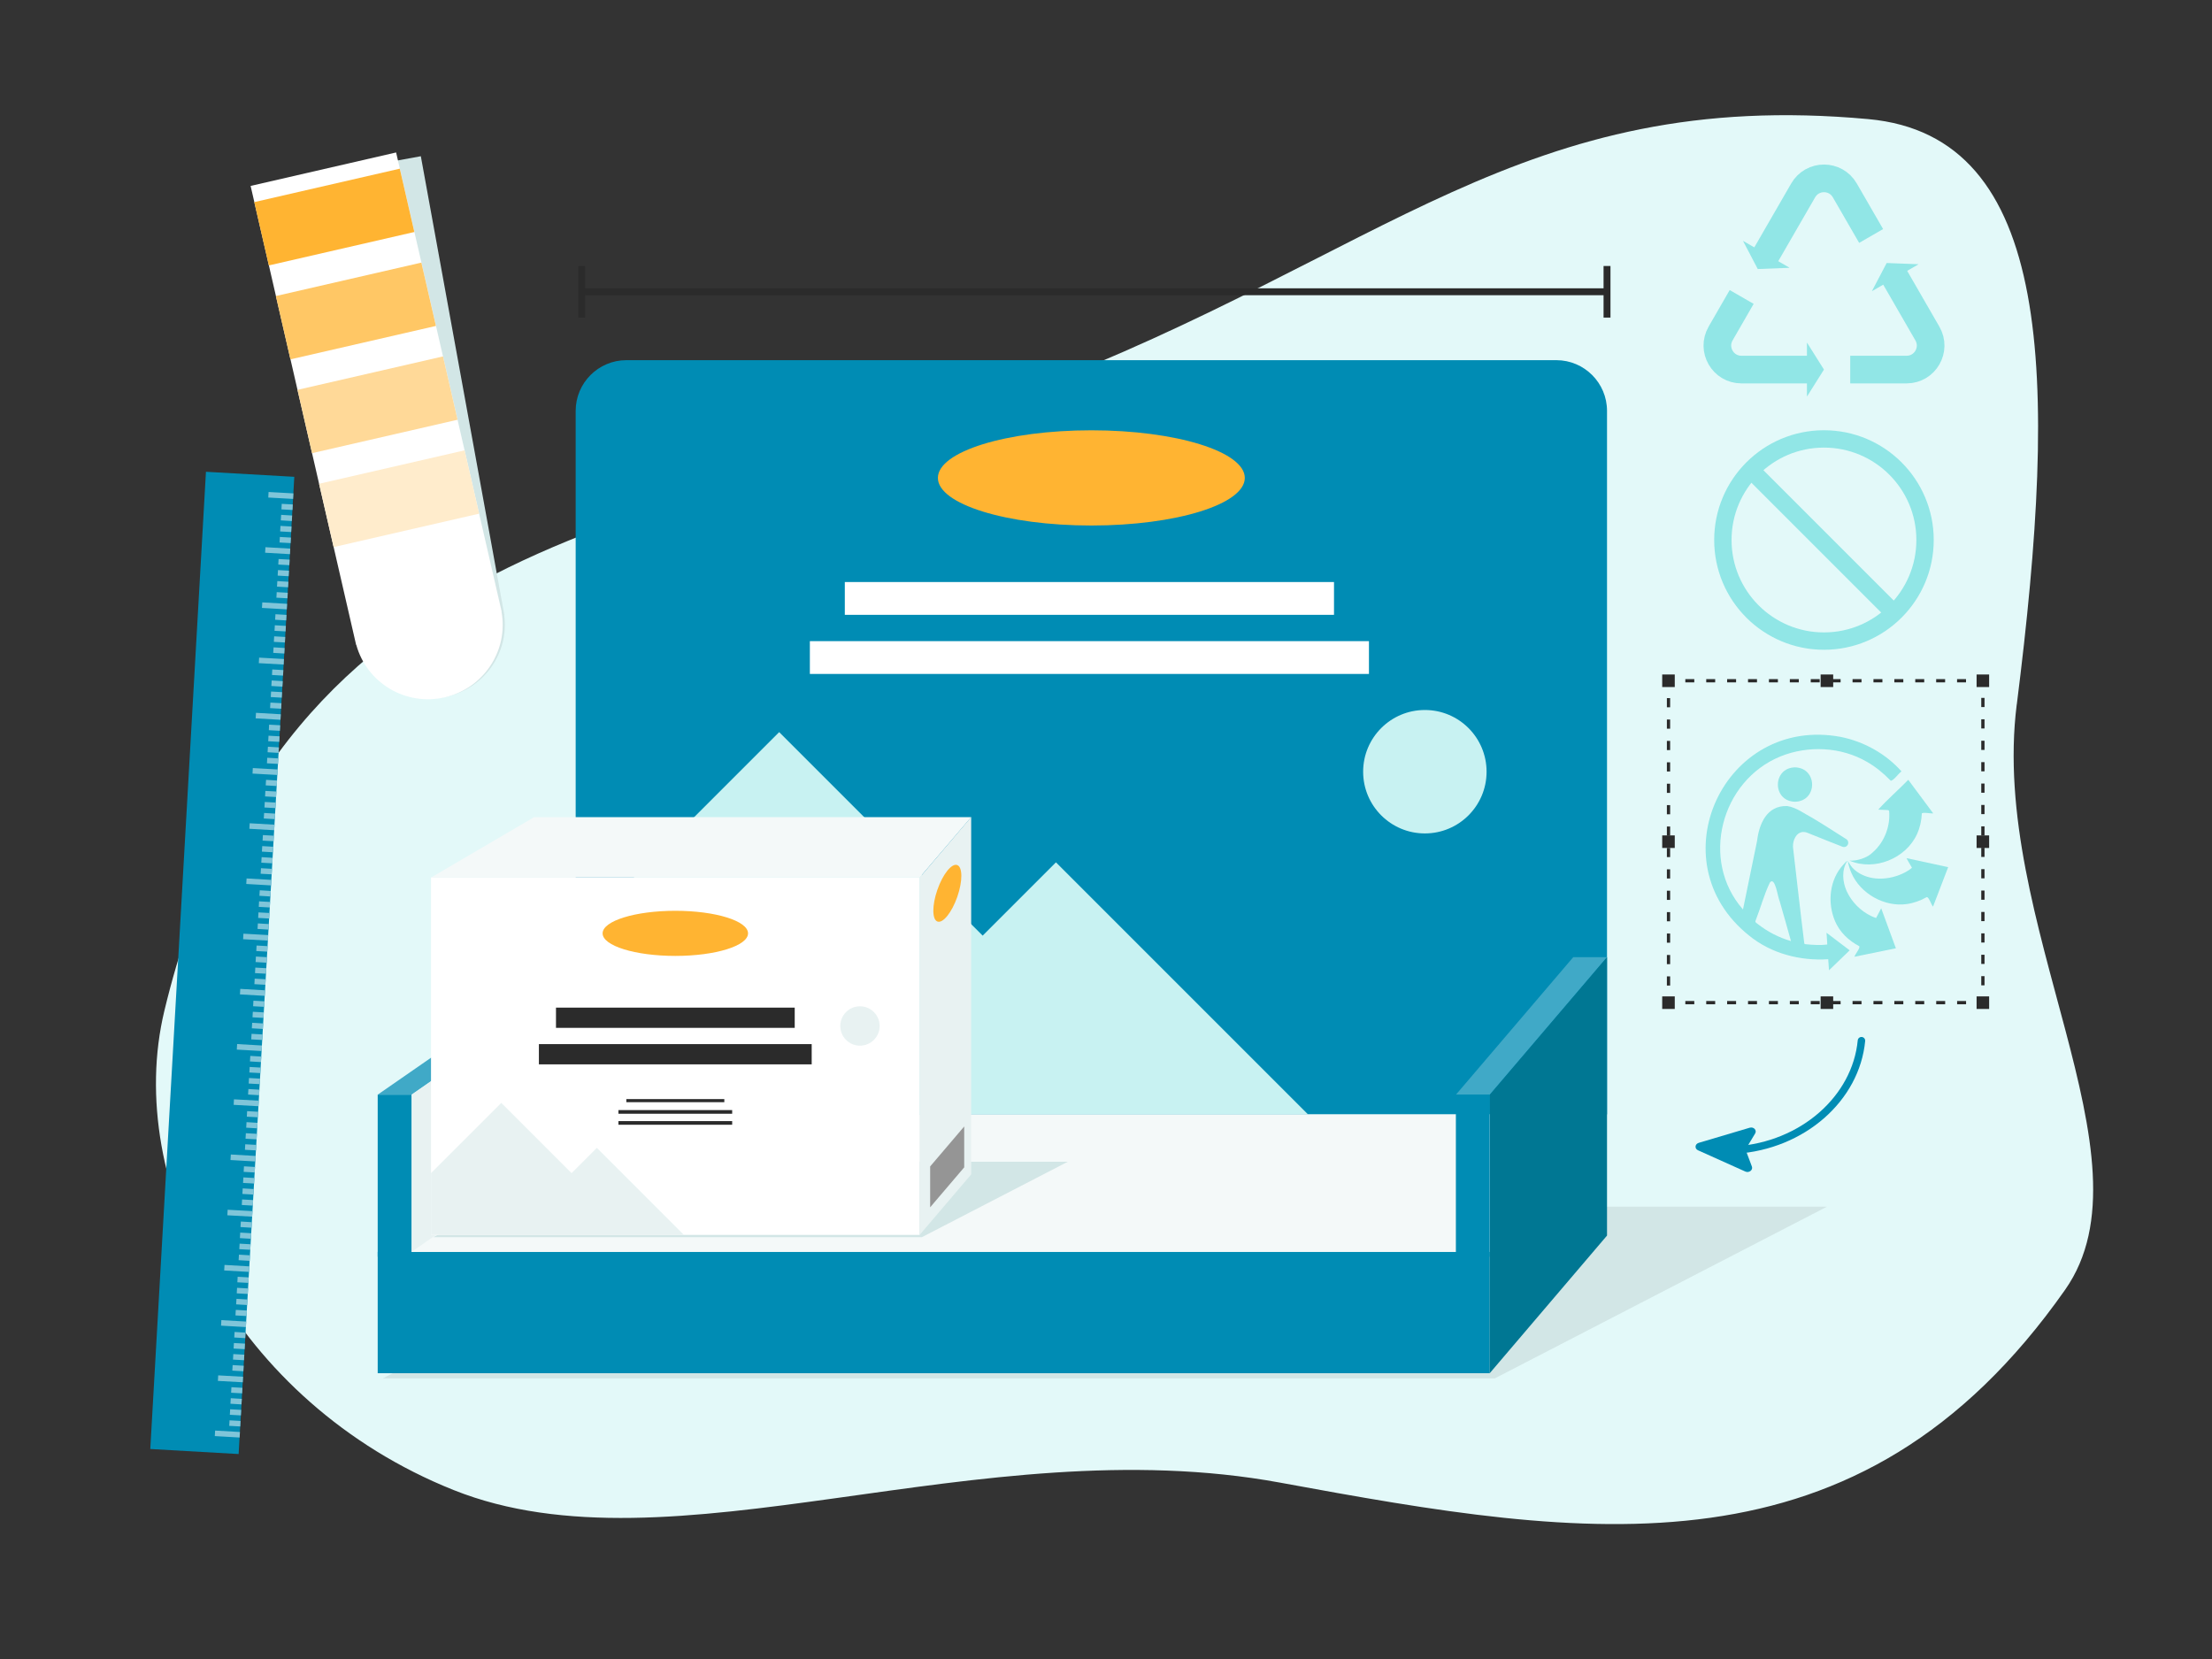 <svg xmlns="http://www.w3.org/2000/svg" viewBox="0 0 400 300"><rect x="0" y="0" width="400" height="300" fill="#333333" stroke="none"/><g id="fond"><path d="m364.7,127.39c7.53-59.64,6.62-102.78-26.83-105.85-62.65-5.75-87.54,24.59-151.75,49.05S51.06,94.26,29.73,182.75c-7.46,30.94,12.79,70.9,52.28,86.69,39.5,15.79,94.83-11.39,149.49-1.33,55.56,10.22,104.56,18.35,141.94-34.88,16.73-23.83-13.74-66.28-8.75-105.84Z" style="fill: #e3f9f9;"></path></g><g id="_&#xE9;lements" data-name="&#xE9;lements"><g><g><polyline points="358.57 180.44 358.57 181.31 357.69 181.31" style="fill: none; stroke: #2b2b2b; stroke-miterlimit: 10; stroke-width: .59px;"></polyline><line x1="355.53" y1="181.31" x2="349.04" y2="181.31" style="fill: none; stroke: #2b2b2b; stroke-dasharray: 0 0 0 0 1.62 2.16 1.62 2.16; stroke-miterlimit: 10; stroke-width: .59px;"></line><line x1="347.96" y1="181.31" x2="303.68" y2="181.31" style="fill: none; stroke: #2b2b2b; stroke-dasharray: 0 0 0 0 0 0 1.62 2.16 1.62 2.16 1.62 2.16; stroke-miterlimit: 10; stroke-width: .59px;"></line><polyline points="302.6 181.31 301.72 181.31 301.72 180.44" style="fill: none; stroke: #2b2b2b; stroke-miterlimit: 10; stroke-width: .59px;"></polyline><line x1="301.72" y1="178.22" x2="301.72" y2="171.58" style="fill: none; stroke: #2b2b2b; stroke-dasharray: 0 0 0 0 1.66 2.21 1.66 2.21; stroke-miterlimit: 10; stroke-width: .59px;"></line><line x1="301.72" y1="170.47" x2="301.72" y2="125.09" style="fill: none; stroke: #2b2b2b; stroke-dasharray: 0 0 0 0 0 0 1.66 2.21 1.66 2.21 1.66 2.21; stroke-miterlimit: 10; stroke-width: .59px;"></line><polyline points="301.72 123.98 301.72 123.1 302.6 123.1" style="fill: none; stroke: #2b2b2b; stroke-miterlimit: 10; stroke-width: .59px;"></polyline><line x1="304.76" y1="123.1" x2="311.24" y2="123.1" style="fill: none; stroke: #2b2b2b; stroke-dasharray: 0 0 0 0 1.62 2.16 1.62 2.16; stroke-miterlimit: 10; stroke-width: .59px;"></line><line x1="312.32" y1="123.1" x2="356.61" y2="123.1" style="fill: none; stroke: #2b2b2b; stroke-dasharray: 0 0 0 0 0 0 1.62 2.16 1.62 2.16 1.62 2.16; stroke-miterlimit: 10; stroke-width: .59px;"></line><polyline points="357.69 123.1 358.57 123.1 358.57 123.98" style="fill: none; stroke: #2b2b2b; stroke-miterlimit: 10; stroke-width: .59px;"></polyline><line x1="358.57" y1="126.2" x2="358.57" y2="132.84" style="fill: none; stroke: #2b2b2b; stroke-dasharray: 0 0 0 0 1.66 2.21 1.66 2.21; stroke-miterlimit: 10; stroke-width: .59px;"></line><line x1="358.57" y1="133.95" x2="358.57" y2="179.33" style="fill: none; stroke: #2b2b2b; stroke-dasharray: 0 0 0 0 0 0 1.66 2.21 1.66 2.21 1.66 2.21; stroke-miterlimit: 10; stroke-width: .59px;"></line></g><rect x="300.58" y="121.97" width="2.27" height="2.27" style="fill: #2b2b2b;"></rect><rect x="300.58" y="151.07" width="2.27" height="2.27" style="fill: #2b2b2b;"></rect><rect x="357.43" y="151.07" width="2.27" height="2.27" style="fill: #2b2b2b;"></rect><rect x="329.23" y="121.97" width="2.27" height="2.27" style="fill: #2b2b2b;"></rect><rect x="329.23" y="180.18" width="2.27" height="2.27" style="fill: #2b2b2b;"></rect><rect x="300.58" y="180.18" width="2.27" height="2.27" style="fill: #2b2b2b;"></rect><rect x="357.43" y="180.18" width="2.27" height="2.27" style="fill: #2b2b2b;"></rect><rect x="357.43" y="121.97" width="2.27" height="2.27" style="fill: #2b2b2b;"></rect></g></g><g id="desktop"><g><g><path d="m113.27,65.13h168.16c5.06,0,9.17,4.11,9.17,9.17v127.22H104.1v-127.22c0-5.06,4.11-9.17,9.17-9.17Z" style="fill: #008cb4;"></path><polygon points="177.7 169.19 140.9 132.39 104.1 169.19 104.1 201.52 236.53 201.52 190.95 155.94 177.7 169.19" style="fill: #c8f2f2;"></polygon><circle cx="257.66" cy="139.55" r="11.16" style="fill: #c8f2f2;"></circle><path d="m225.1,86.42c0,4.76-12.42,8.61-27.75,8.61-15.33,0-27.75-3.86-27.75-8.61,0-4.76,12.42-8.61,27.75-8.61,15.33,0,27.75,3.86,27.75,8.61Z" style="fill: #ffb432;"></path></g><polygon points="270.32 249.25 69.23 249.25 129.28 218.21 330.37 218.21 270.32 249.25" style="fill: #d2e6e6;"></polygon><rect x="68.3" y="226.38" width="201.09" height="21.94" style="fill: #008cb4;"></rect><polygon points="269.39 226.38 68.3 226.38 110.29 201.52 290.6 201.52 269.39 226.38" style="fill: #f4f9f9;"></polygon><polygon points="269.39 197.95 263.28 197.95 284.49 173.09 290.6 173.09 269.39 197.95" style="fill: #40a9c7;"></polygon><polygon points="74.41 197.95 68.3 197.95 104.18 173.09 110.29 173.09 74.41 197.95" style="fill: #40a9c7;"></polygon><polygon points="290.6 223.43 269.39 248.32 269.39 197.98 290.6 173.09 290.6 223.43" style="fill: #007793;"></polygon><polygon points="110.29 201.52 74.41 226.38 74.41 197.98 110.29 173.09 110.29 201.52" style="fill: #e8f2f2;"></polygon><rect x="56.7" y="209.56" width="29.32" height="6.11" transform="translate(283.97 141.25) rotate(90)" style="fill: #008cb4;"></rect><rect x="251.67" y="209.56" width="29.32" height="6.11" transform="translate(478.94 -53.72) rotate(90)" style="fill: #008cb4;"></rect><g><rect x="152.77" y="105.25" width="88.46" height="5.93" style="fill: #fff;"></rect><rect x="146.45" y="115.94" width="101.1" height="5.93" style="fill: #fff;"></rect></g></g><g><path d="m336.61,188.19c-1,10.42-10.58,18.97-22.77,19.78" style="fill: none; stroke: #008cb4; stroke-linecap: round; stroke-miterlimit: 10; stroke-width: 1.35px;"></path><path d="m316.8,210.95l-1.05-2.79c-.07-.19-.05-.4.06-.57l1.58-2.63c.35-.59-.28-1.25-1-1.03l-9.2,2.73c-.71.21-.79,1.06-.13,1.35l8.55,3.84c.67.3,1.42-.27,1.19-.9Z" style="fill: #008cb4;"></path></g><g><g><path d="m49.69,33.06l15.1,82.93h.03c1.57,6.89,8.35,11.39,15.45,10.09s11.86-7.89,10.9-14.89h.03s-15.1-82.94-15.1-82.94l-26.4,4.81Z" style="fill: #d2e6e6;"></path><path d="m45.32,33.62l19.08,83h.03c1.9,6.88,8.93,11.11,16,9.48,7.07-1.63,11.55-8.5,10.25-15.52h.03s-19.08-83.01-19.08-83.01l-26.31,6.05Z" style="fill: #fff;"></path><rect x="46.96" y="33.37" width="27" height="11.75" transform="translate(-7.26 14.54) rotate(-12.94)" style="fill: #ffb432;"></rect><rect x="50.86" y="50.35" width="27" height="11.75" transform="translate(-10.96 15.85) rotate(-12.94)" style="fill: #ffc765;"></rect></g><rect x="54.77" y="67.32" width="27" height="11.75" transform="translate(-14.66 17.15) rotate(-12.94)" style="fill: #ffd998;"></rect><rect x="58.67" y="84.3" width="27" height="11.75" transform="translate(-18.36 18.46) rotate(-12.94)" style="fill: #ffeccc;"></rect></g><g><rect x="32.21" y="85.63" width="16" height="177" transform="translate(70.44 350.26) rotate(-176.74)" style="fill: #008cb4;"></rect><line x1="43.36" y1="259.45" x2="38.87" y2="259.19" style="fill: none; stroke: #80c5d9; stroke-miterlimit: 10;"></line><line x1="43.47" y1="257.45" x2="41.48" y2="257.34" style="fill: none; stroke: #80c5d9; stroke-miterlimit: 10;"></line><line x1="43.59" y1="255.45" x2="41.59" y2="255.34" style="fill: none; stroke: #80c5d9; stroke-miterlimit: 10;"></line><line x1="43.7" y1="253.46" x2="41.7" y2="253.34" style="fill: none; stroke: #80c5d9; stroke-miterlimit: 10;"></line><line x1="43.81" y1="251.46" x2="41.82" y2="251.35" style="fill: none; stroke: #80c5d9; stroke-miterlimit: 10;"></line><line x1="43.93" y1="249.46" x2="39.43" y2="249.21" style="fill: none; stroke: #80c5d9; stroke-miterlimit: 10;"></line><line x1="44.04" y1="247.47" x2="42.04" y2="247.35" style="fill: none; stroke: #80c5d9; stroke-miterlimit: 10;"></line><line x1="44.15" y1="245.47" x2="42.16" y2="245.36" style="fill: none; stroke: #80c5d9; stroke-miterlimit: 10;"></line><line x1="44.27" y1="243.47" x2="42.27" y2="243.36" style="fill: none; stroke: #80c5d9; stroke-miterlimit: 10;"></line><line x1="44.38" y1="241.48" x2="42.39" y2="241.36" style="fill: none; stroke: #80c5d9; stroke-miterlimit: 10;"></line><line x1="44.5" y1="239.48" x2="40" y2="239.22" style="fill: none; stroke: #80c5d9; stroke-miterlimit: 10;"></line><line x1="44.61" y1="237.48" x2="42.61" y2="237.37" style="fill: none; stroke: #80c5d9; stroke-miterlimit: 10;"></line><line x1="44.72" y1="235.49" x2="42.73" y2="235.37" style="fill: none; stroke: #80c5d9; stroke-miterlimit: 10;"></line><line x1="44.84" y1="233.49" x2="42.84" y2="233.38" style="fill: none; stroke: #80c5d9; stroke-miterlimit: 10;"></line><line x1="44.95" y1="231.49" x2="42.95" y2="231.38" style="fill: none; stroke: #80c5d9; stroke-miterlimit: 10;"></line><line x1="45.07" y1="229.5" x2="40.57" y2="229.24" style="fill: none; stroke: #80c5d9; stroke-miterlimit: 10;"></line><line x1="45.18" y1="227.5" x2="43.18" y2="227.38" style="fill: none; stroke: #80c5d9; stroke-miterlimit: 10;"></line><line x1="45.29" y1="225.5" x2="43.3" y2="225.39" style="fill: none; stroke: #80c5d9; stroke-miterlimit: 10;"></line><line x1="45.41" y1="223.51" x2="43.41" y2="223.39" style="fill: none; stroke: #80c5d9; stroke-miterlimit: 10;"></line><line x1="45.52" y1="221.51" x2="43.52" y2="221.39" style="fill: none; stroke: #80c5d9; stroke-miterlimit: 10;"></line><line x1="45.63" y1="219.51" x2="41.14" y2="219.26" style="fill: none; stroke: #80c5d9; stroke-miterlimit: 10;"></line><line x1="45.75" y1="217.51" x2="43.75" y2="217.4" style="fill: none; stroke: #80c5d9; stroke-miterlimit: 10;"></line><line x1="45.86" y1="215.52" x2="43.86" y2="215.4" style="fill: none; stroke: #80c5d9; stroke-miterlimit: 10;"></line><line x1="45.98" y1="213.52" x2="43.98" y2="213.41" style="fill: none; stroke: #80c5d9; stroke-miterlimit: 10;"></line><line x1="46.09" y1="211.52" x2="44.09" y2="211.41" style="fill: none; stroke: #80c5d9; stroke-miterlimit: 10;"></line><line x1="46.2" y1="209.53" x2="41.71" y2="209.27" style="fill: none; stroke: #80c5d9; stroke-miterlimit: 10;"></line><line x1="46.32" y1="207.53" x2="44.32" y2="207.42" style="fill: none; stroke: #80c5d9; stroke-miterlimit: 10;"></line><line x1="46.43" y1="205.53" x2="44.43" y2="205.42" style="fill: none; stroke: #80c5d9; stroke-miterlimit: 10;"></line><line x1="46.54" y1="203.54" x2="44.55" y2="203.42" style="fill: none; stroke: #80c5d9; stroke-miterlimit: 10;"></line><line x1="46.66" y1="201.54" x2="44.66" y2="201.43" style="fill: none; stroke: #80c5d9; stroke-miterlimit: 10;"></line><line x1="46.77" y1="199.54" x2="42.28" y2="199.29" style="fill: none; stroke: #80c5d9; stroke-miterlimit: 10;"></line><line x1="46.89" y1="197.55" x2="44.89" y2="197.43" style="fill: none; stroke: #80c5d9; stroke-miterlimit: 10;"></line><line x1="47" y1="195.55" x2="45" y2="195.44" style="fill: none; stroke: #80c5d9; stroke-miterlimit: 10;"></line><line x1="47.11" y1="193.55" x2="45.12" y2="193.44" style="fill: none; stroke: #80c5d9; stroke-miterlimit: 10;"></line><line x1="47.23" y1="191.56" x2="45.23" y2="191.44" style="fill: none; stroke: #80c5d9; stroke-miterlimit: 10;"></line><line x1="47.34" y1="189.56" x2="42.85" y2="189.3" style="fill: none; stroke: #80c5d9; stroke-miterlimit: 10;"></line><line x1="47.45" y1="187.56" x2="45.46" y2="187.45" style="fill: none; stroke: #80c5d9; stroke-miterlimit: 10;"></line><line x1="47.57" y1="185.57" x2="45.57" y2="185.45" style="fill: none; stroke: #80c5d9; stroke-miterlimit: 10;"></line><line x1="47.68" y1="183.57" x2="45.69" y2="183.46" style="fill: none; stroke: #80c5d9; stroke-miterlimit: 10;"></line><line x1="47.8" y1="181.57" x2="45.8" y2="181.46" style="fill: none; stroke: #80c5d9; stroke-miterlimit: 10;"></line><line x1="47.91" y1="179.58" x2="43.42" y2="179.32" style="fill: none; stroke: #80c5d9; stroke-miterlimit: 10;"></line><line x1="48.02" y1="177.58" x2="46.03" y2="177.47" style="fill: none; stroke: #80c5d9; stroke-miterlimit: 10;"></line><line x1="48.14" y1="175.58" x2="46.14" y2="175.47" style="fill: none; stroke: #80c5d9; stroke-miterlimit: 10;"></line><line x1="48.25" y1="173.59" x2="46.25" y2="173.47" style="fill: none; stroke: #80c5d9; stroke-miterlimit: 10;"></line><line x1="48.37" y1="171.59" x2="46.37" y2="171.48" style="fill: none; stroke: #80c5d9; stroke-miterlimit: 10;"></line><line x1="48.48" y1="169.59" x2="43.99" y2="169.34" style="fill: none; stroke: #80c5d9; stroke-miterlimit: 10;"></line><line x1="48.59" y1="167.6" x2="46.6" y2="167.48" style="fill: none; stroke: #80c5d9; stroke-miterlimit: 10;"></line><line x1="48.71" y1="165.6" x2="46.71" y2="165.49" style="fill: none; stroke: #80c5d9; stroke-miterlimit: 10;"></line><line x1="48.82" y1="163.6" x2="46.82" y2="163.49" style="fill: none; stroke: #80c5d9; stroke-miterlimit: 10;"></line><line x1="48.93" y1="161.61" x2="46.94" y2="161.49" style="fill: none; stroke: #80c5d9; stroke-miterlimit: 10;"></line><line x1="49.05" y1="159.61" x2="44.56" y2="159.35" style="fill: none; stroke: #80c5d9; stroke-miterlimit: 10;"></line><line x1="49.16" y1="157.61" x2="47.16" y2="157.5" style="fill: none; stroke: #80c5d9; stroke-miterlimit: 10;"></line><line x1="49.28" y1="155.62" x2="47.28" y2="155.5" style="fill: none; stroke: #80c5d9; stroke-miterlimit: 10;"></line><line x1="49.39" y1="153.62" x2="47.39" y2="153.5" style="fill: none; stroke: #80c5d9; stroke-miterlimit: 10;"></line><line x1="49.5" y1="151.62" x2="47.51" y2="151.51" style="fill: none; stroke: #80c5d9; stroke-miterlimit: 10;"></line><line x1="49.62" y1="149.63" x2="45.12" y2="149.37" style="fill: none; stroke: #80c5d9; stroke-miterlimit: 10;"></line><line x1="49.73" y1="147.63" x2="47.73" y2="147.51" style="fill: none; stroke: #80c5d9; stroke-miterlimit: 10;"></line><line x1="49.84" y1="145.63" x2="47.85" y2="145.52" style="fill: none; stroke: #80c5d9; stroke-miterlimit: 10;"></line><line x1="49.96" y1="143.63" x2="47.96" y2="143.52" style="fill: none; stroke: #80c5d9; stroke-miterlimit: 10;"></line><line x1="50.07" y1="141.64" x2="48.08" y2="141.52" style="fill: none; stroke: #80c5d9; stroke-miterlimit: 10;"></line><line x1="50.19" y1="139.64" x2="45.69" y2="139.39" style="fill: none; stroke: #80c5d9; stroke-miterlimit: 10;"></line><line x1="50.3" y1="137.64" x2="48.3" y2="137.53" style="fill: none; stroke: #80c5d9; stroke-miterlimit: 10;"></line><line x1="50.41" y1="135.65" x2="48.42" y2="135.53" style="fill: none; stroke: #80c5d9; stroke-miterlimit: 10;"></line><line x1="50.53" y1="133.65" x2="48.53" y2="133.54" style="fill: none; stroke: #80c5d9; stroke-miterlimit: 10;"></line><line x1="50.64" y1="131.65" x2="48.64" y2="131.54" style="fill: none; stroke: #80c5d9; stroke-miterlimit: 10;"></line><line x1="50.75" y1="129.66" x2="46.26" y2="129.4" style="fill: none; stroke: #80c5d9; stroke-miterlimit: 10;"></line><line x1="50.87" y1="127.66" x2="48.87" y2="127.55" style="fill: none; stroke: #80c5d9; stroke-miterlimit: 10;"></line><line x1="50.98" y1="125.66" x2="48.99" y2="125.55" style="fill: none; stroke: #80c5d9; stroke-miterlimit: 10;"></line><line x1="51.1" y1="123.67" x2="49.1" y2="123.55" style="fill: none; stroke: #80c5d9; stroke-miterlimit: 10;"></line><line x1="51.21" y1="121.67" x2="49.21" y2="121.56" style="fill: none; stroke: #80c5d9; stroke-miterlimit: 10;"></line><line x1="51.32" y1="119.67" x2="46.83" y2="119.42" style="fill: none; stroke: #80c5d9; stroke-miterlimit: 10;"></line><line x1="51.44" y1="117.68" x2="49.44" y2="117.56" style="fill: none; stroke: #80c5d9; stroke-miterlimit: 10;"></line><line x1="51.55" y1="115.68" x2="49.55" y2="115.57" style="fill: none; stroke: #80c5d9; stroke-miterlimit: 10;"></line><line x1="51.67" y1="113.68" x2="49.67" y2="113.57" style="fill: none; stroke: #80c5d9; stroke-miterlimit: 10;"></line><line x1="51.78" y1="111.69" x2="49.78" y2="111.57" style="fill: none; stroke: #80c5d9; stroke-miterlimit: 10;"></line><line x1="51.89" y1="109.69" x2="47.4" y2="109.43" style="fill: none; stroke: #80c5d9; stroke-miterlimit: 10;"></line><line x1="52.01" y1="107.69" x2="50.01" y2="107.58" style="fill: none; stroke: #80c5d9; stroke-miterlimit: 10;"></line><line x1="52.12" y1="105.7" x2="50.12" y2="105.58" style="fill: none; stroke: #80c5d9; stroke-miterlimit: 10;"></line><line x1="52.23" y1="103.7" x2="50.24" y2="103.59" style="fill: none; stroke: #80c5d9; stroke-miterlimit: 10;"></line><line x1="52.35" y1="101.7" x2="50.35" y2="101.59" style="fill: none; stroke: #80c5d9; stroke-miterlimit: 10;"></line><line x1="52.46" y1="99.71" x2="47.97" y2="99.45" style="fill: none; stroke: #80c5d9; stroke-miterlimit: 10;"></line><line x1="53.03" y1="89.72" x2="48.54" y2="89.47" style="fill: none; stroke: #80c5d9; stroke-miterlimit: 10;"></line><line x1="52.58" y1="97.71" x2="50.58" y2="97.6" style="fill: none; stroke: #80c5d9; stroke-miterlimit: 10;"></line><line x1="52.69" y1="95.71" x2="50.69" y2="95.6" style="fill: none; stroke: #80c5d9; stroke-miterlimit: 10;"></line><line x1="52.8" y1="93.72" x2="50.81" y2="93.6" style="fill: none; stroke: #80c5d9; stroke-miterlimit: 10;"></line><line x1="52.92" y1="91.72" x2="50.92" y2="91.61" style="fill: none; stroke: #80c5d9; stroke-miterlimit: 10;"></line></g><g><line x1="290.6" y1="48.1" x2="290.6" y2="57.43" style="fill: none; stroke: #2b2b2b; stroke-miterlimit: 10; stroke-width: 1.25px;"></line><g><line x1="290.56" y1="52.76" x2="105.2" y2="52.76" style="fill: none; stroke: #2b2b2b; stroke-miterlimit: 10; stroke-width: 1.25px;"></line><line x1="105.2" y1="48.1" x2="105.2" y2="57.43" style="fill: none; stroke: #2b2b2b; stroke-miterlimit: 10; stroke-width: 1.25px;"></line></g></g><g><g><path d="m314.95,53.7l-3.81,6.61c-1.67,2.9.42,6.52,3.76,6.52h12.6" style="fill: none; stroke: #91e6e6; stroke-miterlimit: 10; stroke-width: 5px;"></path><polygon points="326.79 62 329.83 66.83 326.79 71.66 326.75 71.66 326.75 62 326.79 62" style="fill: #91e6e6;"></polygon></g><g><path d="m338.36,42.67l-4.76-8.24c-1.67-2.9-5.86-2.9-7.53,0l-7.04,12.19" style="fill: none; stroke: #91e6e6; stroke-miterlimit: 10; stroke-width: 5px;"></path><polygon points="323.57 48.43 317.86 48.65 315.21 43.6 315.22 43.57 323.58 48.4 323.57 48.43" style="fill: #91e6e6;"></polygon></g><g><path d="m334.58,66.83h10.19c3.35,0,5.44-3.62,3.76-6.52l-6.19-10.73" style="fill: none; stroke: #91e6e6; stroke-miterlimit: 10; stroke-width: 5px;"></path><polygon points="338.52 52.61 341.17 47.56 346.88 47.78 346.9 47.81 338.53 52.64 338.52 52.61" style="fill: #91e6e6;"></polygon></g></g><g><circle cx="329.83" cy="97.65" r="18.28" style="fill: none; stroke: #91e6e6; stroke-miterlimit: 10; stroke-width: 3.14px;"></circle><line x1="317.06" y1="85.43" x2="342.35" y2="110.72" style="fill: none; stroke: #91e6e6; stroke-miterlimit: 10; stroke-width: 3.14px;"></line></g><g><path d="m315.19,164.45c.87-4.14,1.68-8.28,2.55-12.41.37-3.11,1.8-6.42,5.45-6.28,1.65.25,3.06,1.36,4.51,2.12,2.05,1.22,4.04,2.52,6.05,3.79.9.45.39,1.77-.57,1.45-2.11-.82-4.2-1.67-6.3-2.51-1.83-.76-2.84,1.28-2.62,2.84.48,4.34,1.02,8.67,1.51,13,.17,1.39.33,2.8.51,4.19.06.08.13.09.2.1,1.31.13,2.65.22,3.95.06-.02-.74-.1-1.38-.14-2.13,1.42,1.07,2.78,2.11,4.19,3.18-1.25,1.2-2.49,2.4-3.74,3.61-.05-.68-.09-1.34-.14-2-5.07.33-10.31-1.02-14.3-4.27-16.84-13.45-4.49-39.89,16.59-35.93,4.18.85,8.12,3.03,10.96,6.23-.58.42-1.36,1.6-1.93,1.7-1.28-1.31-2.69-2.5-4.29-3.41-4.69-2.74-10.67-3.02-15.68-.99-10.78,4.41-14.54,18.8-6.78,27.65Zm8.68,5.74c-.65-2.43-1.38-4.83-2.06-7.26-.33-.65-.8-4.53-1.76-3.34-1.06,2.2-1.69,4.62-2.59,6.9-.13.3.21.44.4.6,1.79,1.41,3.82,2.45,6.01,3.09Z" style="fill: #91e6e6;"></path><path d="m342.85,171.48c-2.52.52-4.98,1.01-7.51,1.53.14-.49,1.09-1.59.87-1.91-1.9-.99-3.52-2.52-4.37-4.51-1.43-3.35-1.03-7.55,1.52-10.26.14-.16.76-.87.65-.59-1,1.62-.83,3.7-.08,5.39.9,1.96,2.48,3.57,4.42,4.51.3.13.59.28.91.36.3-.58.61-1.15.92-1.75.89,2.43,1.77,4.83,2.66,7.24Z" style="fill: #91e6e6;"></path><path d="m352.29,156.81c-.92,2.39-1.82,4.75-2.74,7.14-.33-.38-.77-1.8-1.14-1.72-1.11.62-2.32,1.07-3.58,1.25-4.06.58-8.41-1.87-10.04-5.62-.29-.66-.55-1.54-.65-2.17.34.56.67,1.1,1.16,1.55,2.52,2.22,6.41,2,9.24.49.43-.23.84-.49,1.2-.82-.31-.58-.71-1.17-.98-1.73,2.5.52,5.01,1.09,7.53,1.63Z" style="fill: #91e6e6;"></path><path d="m345.08,141.02c1.5,2.02,3,4.04,4.51,6.07-.64.04-1.56-.24-2.06-.02-.05,1.3-.34,2.58-.87,3.76-2.01,4.42-7.72,6.74-12.21,4.8,1.27.07,3.2-.43,4.29-1.58,2.03-1.8,3.11-4.67,2.88-7.36-.03-.12-.09-.18-.22-.2-.58-.03-1.17-.05-1.75-.08,1.52-1.73,3.7-3.62,5.43-5.4Z" style="fill: #91e6e6;"></path><path d="m324.59,144.98c-4.15-.1-4.09-6.12-.01-6.22,4.13.1,4.15,6.12.01,6.22Z" style="fill: #91e6e6;"></path></g><g><g><polygon points="166.71 223.72 78.35 223.72 104.74 210.08 193.09 210.08 166.71 223.72" style="fill: #d2e6e6;"></polygon><rect x="77.94" y="158.69" width="88.36" height="64.62" style="fill: #fff;"></rect><polygon points="166.3 158.69 77.94 158.69 96.58 147.77 175.62 147.77 166.3 158.69" style="fill: #f4f9f9;"></polygon><polygon points="175.62 212.37 166.3 223.31 166.3 158.69 175.62 147.75 175.62 212.37" style="fill: #e8f2f2;"></polygon><polygon points="174.36 211.09 168.2 218.32 168.2 210.93 174.36 203.7 174.36 211.09" style="fill: #959595;"></polygon></g><polygon points="103.36 212.14 90.65 199.44 77.94 212.14 77.94 223.31 123.67 223.31 107.93 207.57 103.36 212.14" style="fill: #e8f2f2;"></polygon><circle cx="155.51" cy="185.53" r="3.56" style="fill: #e8f2f2;"></circle><path d="m135.27,168.78c0,2.25-5.89,4.08-13.15,4.08-7.26,0-13.15-1.83-13.15-4.08s5.89-4.08,13.15-4.08c7.26,0,13.15,1.83,13.15,4.08Z" style="fill: #ffb432;"></path><ellipse cx="171.32" cy="161.56" rx="5.41" ry="1.91" transform="translate(-37.53 270.34) rotate(-70.84)" style="fill: #ffb432;"></ellipse><g><rect x="100.54" y="182.21" width="43.17" height="3.66" style="fill: #2b2b2b;"></rect><rect x="97.45" y="188.81" width="49.33" height="3.66" style="fill: #2b2b2b;"></rect><rect x="113.26" y="198.75" width="17.72" height=".56" style="fill: #2b2b2b;"></rect><rect x="111.83" y="200.74" width="20.57" height=".66" style="fill: #2b2b2b;"></rect><rect x="111.83" y="202.73" width="20.57" height=".66" style="fill: #2b2b2b;"></rect></g></g></g></svg>